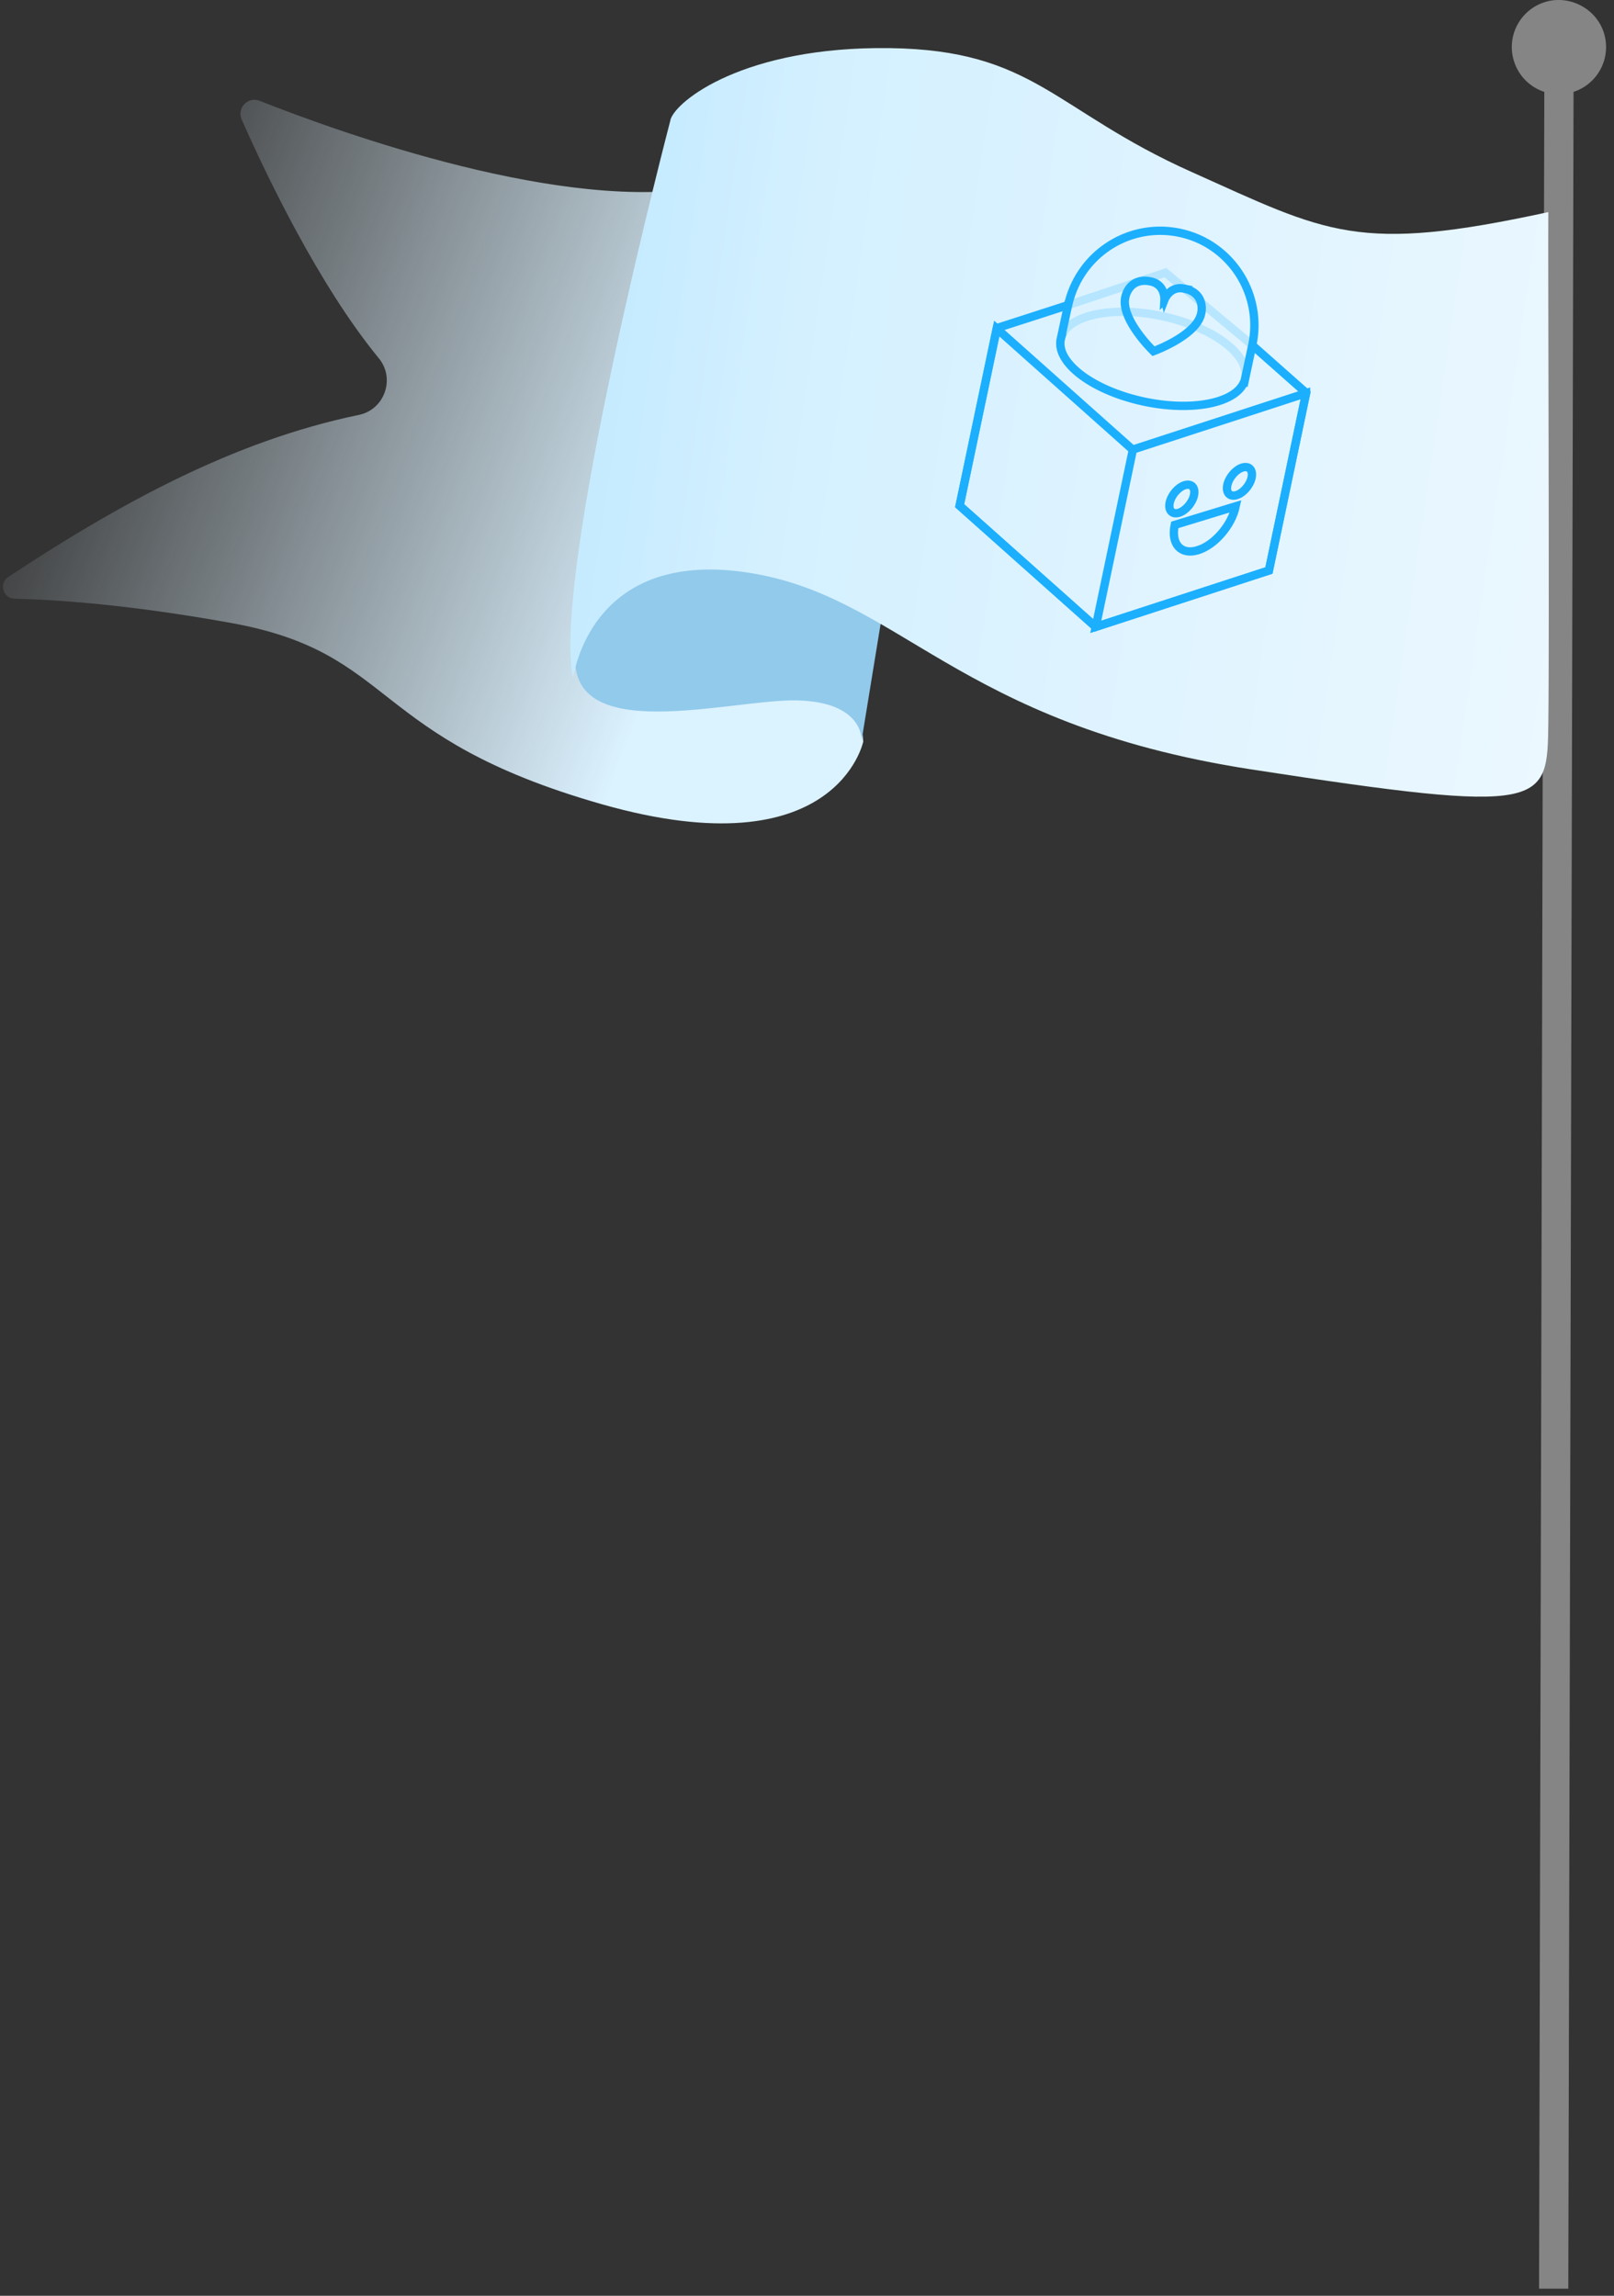 <svg width="194" height="276" fill="none" xmlns="http://www.w3.org/2000/svg"><rect width="100%" height="100%" fill="#333333" stroke="none"/><path d="m188.508 275.143.63-264.098a5.667 5.667 0 0 0 3.577-7.299c-.993-2.784-4.1-4.362-6.939-3.521a5.661 5.661 0 0 0-3.777 7.195 5.656 5.656 0 0 0 3.624 3.625l-.63 264.098h3.515Z" fill="#fff" fill-opacity=".4"/><path d="M29.05 14.37c-.61-1.38.753-2.804 2.151-2.251 9.88 3.906 36.95 13.63 53.888 10.284 21.052-4.148 14.184 15.33 14.184 15.33l4.487 51.424s-3.216 15.56-31.417 7.528c-28.2-8.032-24.551-18.173-44.564-21.793C15.467 72.67 6.683 72.09 1.738 71.974c-1.39-.032-1.906-1.843-.75-2.608C14.29 60.589 27.985 53.02 43.13 49.88c3.092-.636 4.411-4.361 2.409-6.8-7.273-8.862-13.623-22.227-16.49-28.71Z" fill="url(#a)"/><path d="m107.006 67.913-3.445 21.108s.319-4.599-7.686-4.82c-7.996-.212-28.311 5.85-26.64-6.215 1.671-12.065 12.43-15.655 24.107-14.77 11.676.885 13.686 4.667 13.686 4.667l-.03.03h.008Z" fill="#91CAEB"/><path d="M80.587 14.436S66.29 68.966 68.877 81.48c.115-.259 1.999-15.34 20.627-12.7 18.599 2.639 25.213 18.217 60.915 23.719 35.688 5.5 35.559 4.38 35.688-5.665.144-11.22-.058-56.842 0-61.335-23 5-26.443 2.55-42.955-4.858-16.505-7.407-18.817-14.633-36.248-14.857-17.43-.223-25.73 6.354-26.332 8.658l.015-.007Z" fill="url(#b)"/><path d="m128.378 36.68-8.56 2.763-4.472 21.352 16.353 14.569 20.825-6.781 4.471-21.352-6.475-5.73" stroke="#1CAFFE" strokeLinecap="round" strokeLinejoin="round"/><path opacity=".2" d="m128.378 36.68 11.702-3.899 10.44 8.72" stroke="#1CAFFE" strokeLinecap="round" strokeLinejoin="round"/><path d="m156.989 47.265-20.814 6.777-4.466 21.319 20.815-6.778 4.465-21.318ZM136.165 54.075l-16.359-14.578-4.46 21.297 16.353 14.57.007-.003 4.459-21.286ZM150.516 41.518l.004-.017c1.314-6.153-2.58-12.2-8.697-13.506-6.116-1.306-12.082 2.585-13.433 8.687l-.012-.002-.828 3.875.009.002c-.022.077-.04.15-.054.217-.606 2.837 3.863 6.194 9.982 7.5 5.773 1.233 10.95.2 12.027-2.3a.277.277 0 0 0 .037-.04l.021.004.09-.42a.196.196 0 0 0 .006-.026l.848-3.975v.001Z" stroke="#1CAFFE" strokeLinecap="round" strokeLinejoin="round"/><path d="M137.488 48.274c6.119 1.307 11.571.068 12.176-2.768.606-2.836-3.864-6.194-9.984-7.5-6.119-1.307-11.571-.068-12.177 2.768-.605 2.836 3.865 6.194 9.985 7.5Z" stroke="#1CAFFE" strokeLinecap="round" strokeLinejoin="round" opacity=".2"/><path clip-rule="evenodd" d="M142.364 34.695c-1.74-.37-2.389 1.309-2.389 1.309l-.002-.008-.006.006s.094-1.797-1.646-2.17c-2.207-.474-3.039 1.207-3.116 2.271-.177 2.482 3.03 5.718 3.438 6.12.536-.2 4.785-1.844 5.637-4.182.366-1.003.292-2.877-1.916-3.346Z" stroke="#1CAFFE" strokeLinecap="round" strokeLinejoin="round"/><path d="M143.515 59.54c.195-.916-.3-1.458-1.105-1.212-.806.246-1.618 1.19-1.814 2.106-.196.916.299 1.458 1.105 1.212.806-.247 1.618-1.19 1.814-2.106Zm5.821-3.331c-.806.246-1.618 1.19-1.814 2.105-.196.917.299 1.459 1.105 1.212.806-.246 1.618-1.19 1.814-2.105.195-.917-.3-1.459-1.105-1.212Zm-5.359 9.938c2.023-.619 4.062-2.984 4.553-5.283l-7.327 2.241c-.491 2.3.75 3.661 2.775 3.043h-.001Z" stroke="#1CAFFE" strokeLinecap="round" strokeLinejoin="round"/><defs><linearGradient id="a" x1="84.597" y1="65.112" x2="9.769" y2="36.893" gradientUnits="userSpaceOnUse"><stop stop-color="#DBF2FF"/><stop offset="1" stop-color="#E2F4FF" stop-opacity=".06"/></linearGradient><linearGradient id="b" x1="74.049" y1="46.704" x2="219.063" y2="68.034" gradientUnits="userSpaceOnUse"><stop stop-color="#C6EBFF"/><stop offset=".14" stop-color="#D4F0FF"/><stop offset="1" stop-color="#F2FAFF"/></linearGradient></defs></svg>